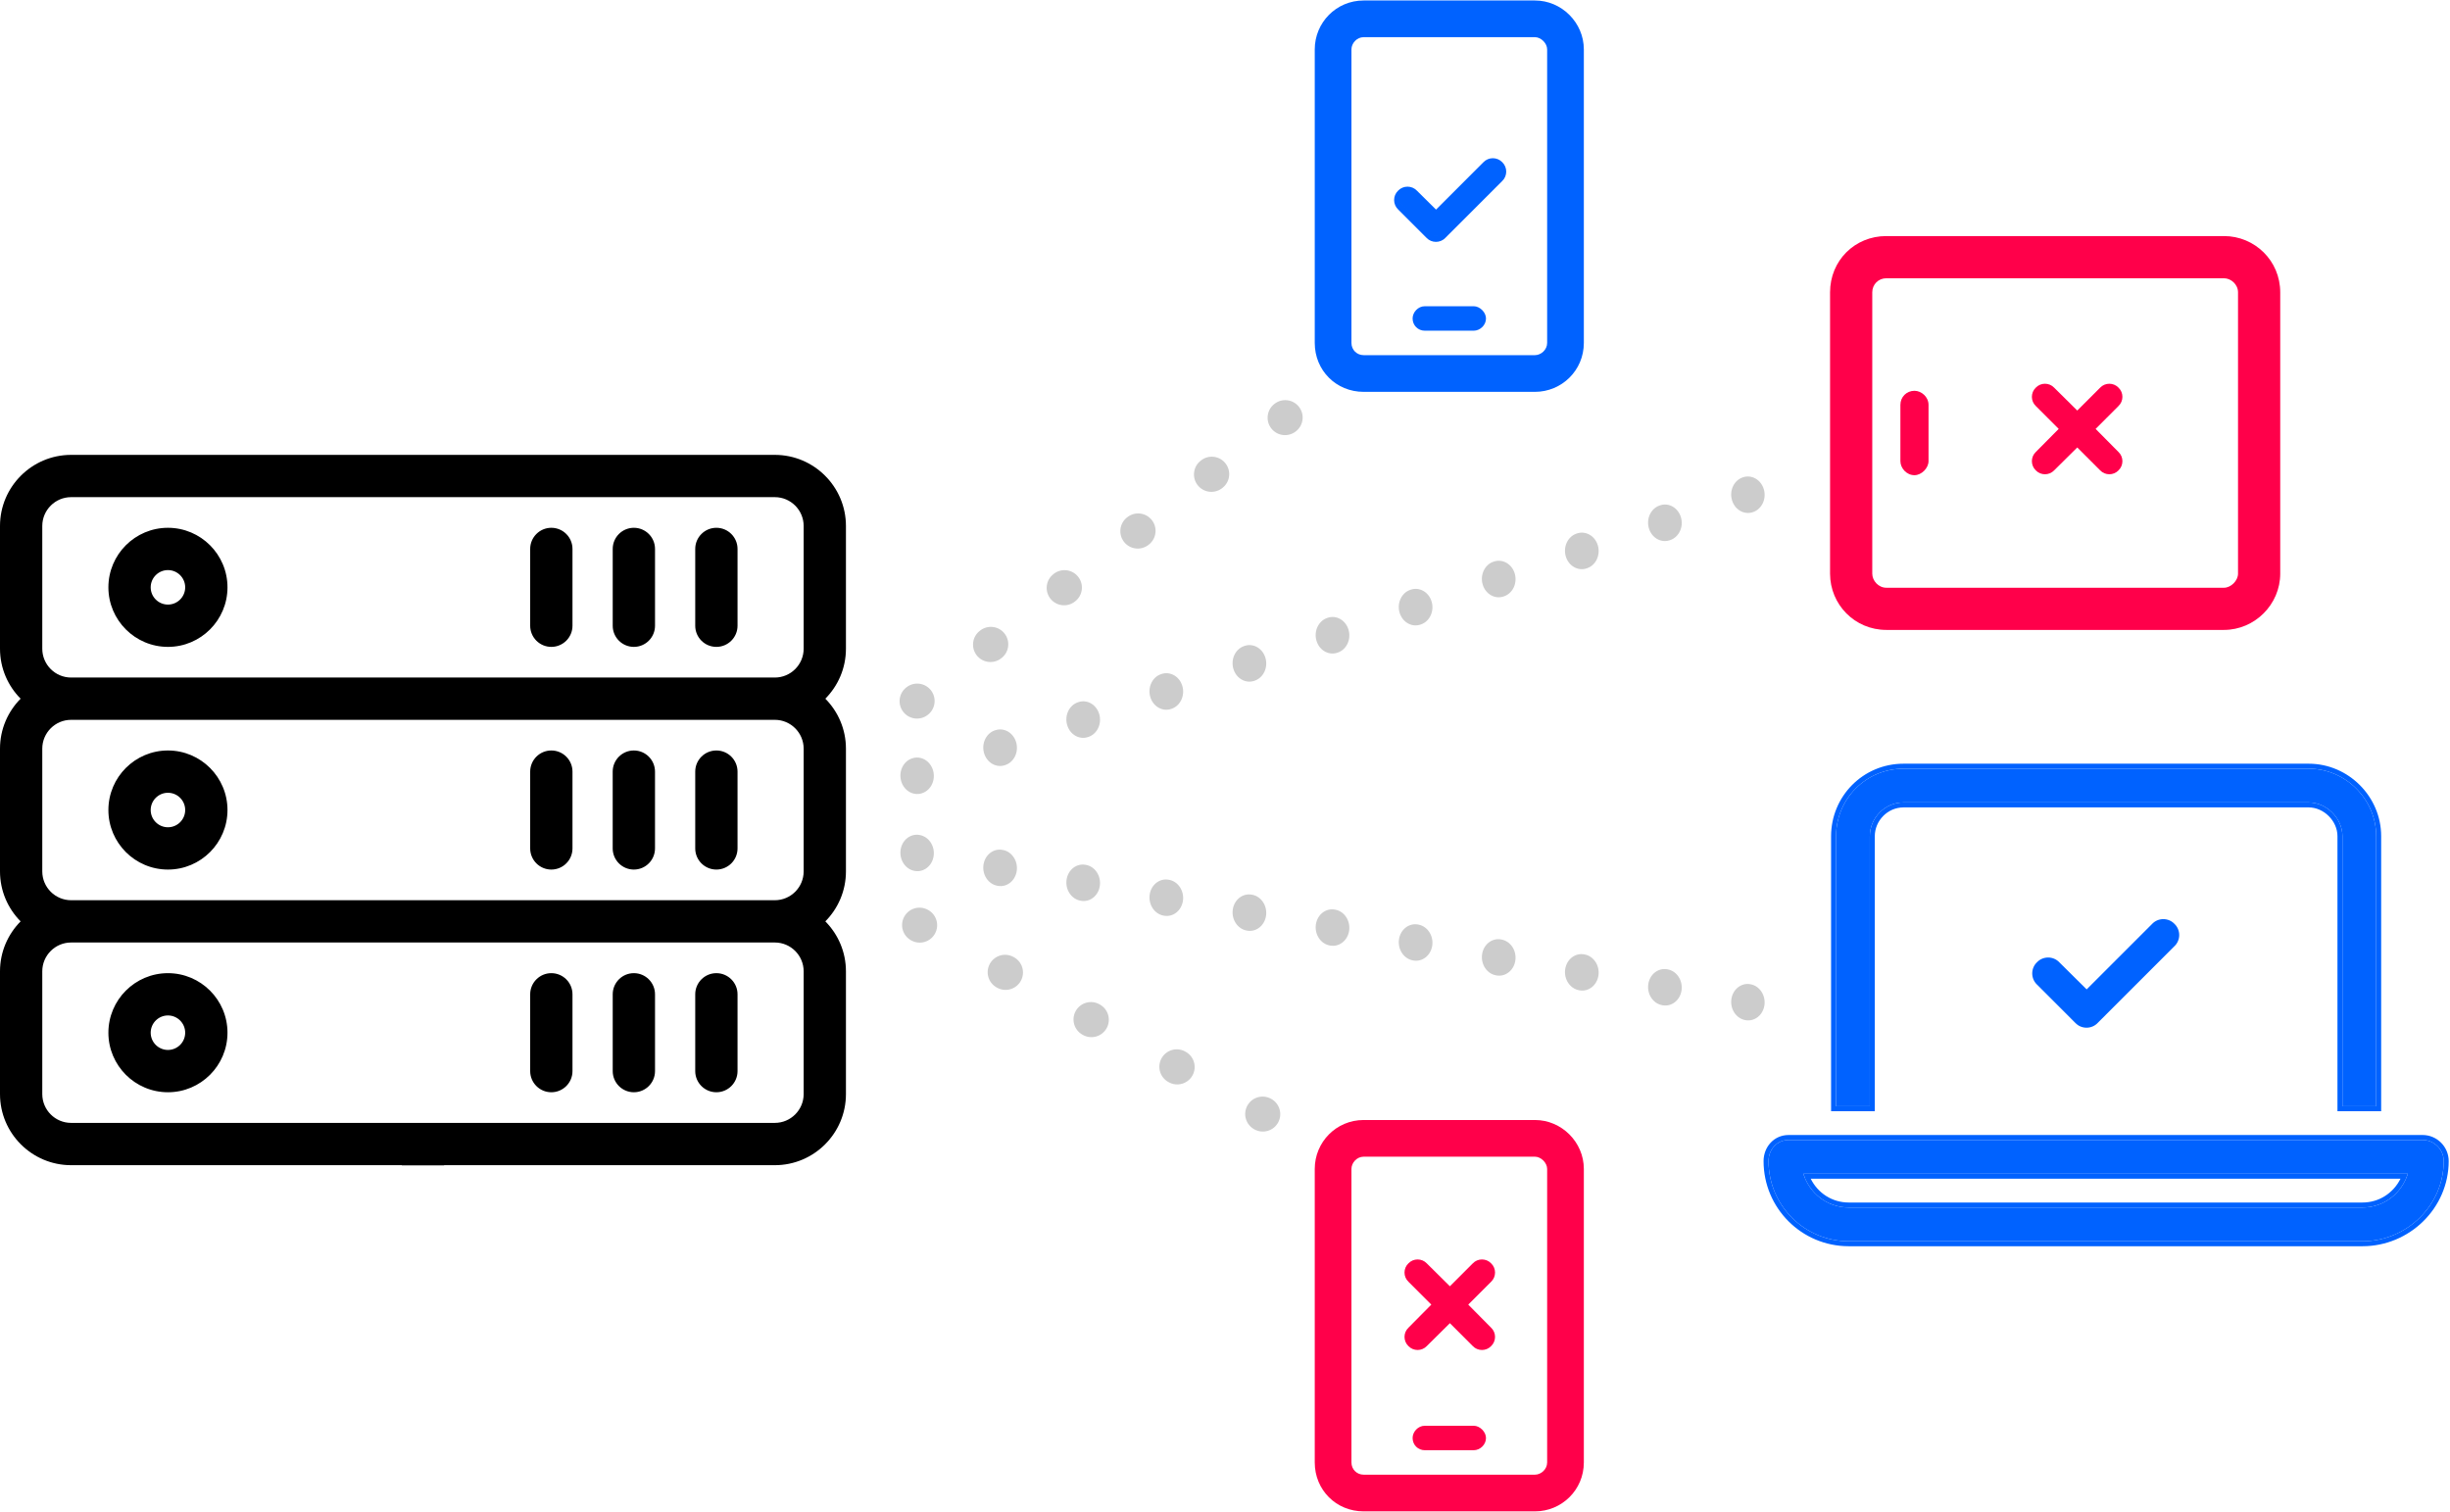 <svg width="460" height="284" viewBox="0 0 460 284" fill="none" xmlns="http://www.w3.org/2000/svg">
<path d="M256.037 6.98C254.746 6.98 253.741 8.128 253.741 9.277V64.393C253.741 65.684 254.746 66.689 256.037 66.689H288.188C289.337 66.689 290.485 65.684 290.485 64.393V9.277C290.485 8.128 289.337 6.98 288.188 6.98H256.037ZM246.851 9.277C246.851 4.253 250.87 0.091 256.037 0.091H288.188C293.212 0.091 297.374 4.253 297.374 9.277V64.393C297.374 69.56 293.212 73.579 288.188 73.579H256.037C250.87 73.579 246.851 69.56 246.851 64.393V9.277ZM267.52 57.503H276.706C277.854 57.503 279.002 58.651 279.002 59.8C279.002 61.091 277.854 62.096 276.706 62.096H267.52C266.228 62.096 265.223 61.091 265.223 59.8C265.223 58.651 266.228 57.503 267.52 57.503Z" fill="#0062FF"/>
<path d="M433.466 150.674H357.406C353.841 150.674 351.068 153.645 351.068 157.012V207.718H344.73V157.012C344.73 150.08 350.276 144.335 357.406 144.335H433.466C440.399 144.335 446.143 150.08 446.143 157.012V207.718H439.804V157.012C439.804 153.645 436.833 150.674 433.466 150.674ZM347.107 226.733H443.568C447.529 226.733 450.896 224.158 452.085 220.395H338.59C339.778 224.158 343.145 226.733 347.107 226.733ZM332.053 218.018C332.053 215.839 333.638 214.057 335.817 214.057H454.858C457.037 214.057 458.819 215.839 458.819 218.018C458.819 226.337 451.887 233.072 443.568 233.072H347.107C338.788 233.072 332.053 226.337 332.053 218.018Z" fill="#0062FF"/>
<path fill-rule="evenodd" clip-rule="evenodd" d="M352.002 208.653H343.796V157.012C343.796 149.573 349.75 143.401 357.406 143.401H433.466C440.915 143.401 447.077 149.564 447.077 157.012V208.653H438.87V157.012C438.87 154.161 436.317 151.608 433.466 151.608H357.406C354.376 151.608 352.002 154.142 352.002 157.012V208.653ZM347.107 225.799H443.568C446.663 225.799 449.362 224.042 450.705 221.329H339.969C341.313 224.042 344.011 225.799 347.107 225.799ZM338.939 221.329C338.808 221.027 338.691 220.715 338.59 220.395H452.085C451.984 220.715 451.867 221.027 451.735 221.329C450.319 224.578 447.192 226.733 443.568 226.733H347.107C343.482 226.733 340.356 224.578 338.939 221.329ZM331.119 218.018C331.119 215.387 333.06 213.122 335.817 213.122H454.858C457.553 213.122 459.754 215.323 459.754 218.018C459.754 226.869 452.387 234.006 443.568 234.006H347.107C338.272 234.006 331.119 226.853 331.119 218.018ZM357.406 150.674H433.466C436.833 150.674 439.804 153.645 439.804 157.012V207.718H446.143V157.012C446.143 150.08 440.399 144.335 433.466 144.335H357.406C350.276 144.335 344.73 150.08 344.73 157.012V207.718H351.068V157.012C351.068 153.645 353.841 150.674 357.406 150.674ZM335.817 214.057C333.638 214.057 332.053 215.839 332.053 218.018C332.053 226.337 338.788 233.072 347.107 233.072H443.568C451.887 233.072 458.819 226.337 458.819 218.018C458.819 215.839 457.037 214.057 454.858 214.057H335.817Z" fill="#0062FF"/>
<path d="M420.201 54.891C420.201 53.405 418.88 52.25 417.56 52.25L354.168 52.25C352.683 52.25 351.527 53.405 351.527 54.891L351.527 107.717C351.527 109.038 352.683 110.359 354.168 110.359L417.56 110.359C418.88 110.359 420.201 109.038 420.201 107.717L420.201 54.891ZM417.56 44.326C423.338 44.326 428.125 48.948 428.125 54.891L428.125 107.717C428.125 113.495 423.338 118.282 417.56 118.282L354.168 118.282C348.226 118.282 343.603 113.495 343.603 107.717L343.603 54.891C343.603 48.948 348.226 44.326 354.168 44.326L417.56 44.326ZM362.092 76.022L362.092 86.587C362.092 87.907 360.772 89.228 359.451 89.228C357.965 89.228 356.81 87.907 356.81 86.587L356.81 76.022C356.81 74.536 357.965 73.38 359.451 73.38C360.772 73.38 362.092 74.536 362.092 76.022Z" fill="#FF004A"/>
<path d="M256.037 217.195C254.746 217.195 253.741 218.344 253.741 219.492V274.608C253.741 275.9 254.746 276.904 256.037 276.904H288.188C289.337 276.904 290.485 275.9 290.485 274.608V219.492C290.485 218.344 289.337 217.195 288.188 217.195H256.037ZM246.851 219.492C246.851 214.468 250.87 210.306 256.037 210.306H288.188C293.212 210.306 297.374 214.468 297.374 219.492V274.608C297.374 279.775 293.212 283.794 288.188 283.794H256.037C250.87 283.794 246.851 279.775 246.851 274.608V219.492ZM267.52 267.718H276.706C277.854 267.718 279.002 268.867 279.002 270.015C279.002 271.307 277.854 272.311 276.706 272.311H267.52C266.228 272.311 265.223 271.307 265.223 270.015C265.223 268.867 266.228 267.718 267.52 267.718Z" fill="#FF004A"/>
<path fill-rule="evenodd" clip-rule="evenodd" d="M279.309 249.971L279.309 249.971C279.327 249.988 279.344 250.005 279.361 250.022C279.344 250.005 279.327 249.988 279.309 249.971ZM277.208 252.121C277.2 252.112 277.192 252.104 277.184 252.096L277.184 252.096C277.192 252.104 277.2 252.112 277.208 252.121ZM277.161 252.072L272.228 247.139L272.228 247.139L277.161 252.072ZM265.13 252.127C265.119 252.117 265.109 252.106 265.099 252.096C265.099 252.096 265.099 252.096 265.099 252.096C265.109 252.106 265.119 252.117 265.13 252.127ZM272.228 242.843L272.228 242.843L277.184 237.886C277.698 237.33 278.56 237.278 279.139 237.73C278.56 237.278 277.698 237.33 277.184 237.886L272.228 242.843ZM279.309 237.886C279.309 237.886 279.309 237.886 279.309 237.886C279.324 237.901 279.34 237.915 279.354 237.93C279.34 237.915 279.324 237.901 279.309 237.886ZM279.96 249.301L275.67 244.97L279.958 240.683C280.948 239.753 280.952 238.161 279.97 237.225C279.034 236.243 277.442 236.247 276.512 237.237L272.225 241.525L267.894 237.235C266.964 236.247 265.373 236.244 264.438 237.225C263.456 238.161 263.46 239.753 264.45 240.683L268.738 244.97L264.449 249.301C263.46 250.231 263.457 251.822 264.438 252.757C265.373 253.738 266.964 253.735 267.894 252.747L272.225 248.457L276.512 252.745C277.442 253.735 279.034 253.739 279.97 252.757C280.951 251.822 280.948 250.231 279.96 249.301Z" fill="#FF004A"/>
<path fill-rule="evenodd" clip-rule="evenodd" d="M397.101 85.536L397.101 85.536C397.119 85.552 397.136 85.569 397.153 85.587C397.136 85.569 397.119 85.552 397.101 85.536ZM395 87.685C394.992 87.677 394.984 87.668 394.976 87.66L394.976 87.66C394.984 87.668 394.992 87.677 395 87.685ZM394.953 87.637L390.019 82.703L390.019 82.704L394.953 87.637ZM382.921 87.692C382.911 87.681 382.901 87.671 382.891 87.66C382.891 87.66 382.891 87.66 382.891 87.66C382.901 87.671 382.911 87.681 382.921 87.692ZM390.019 78.407L390.019 78.407L394.976 73.451C395.49 72.895 396.352 72.842 396.931 73.294C396.352 72.842 395.49 72.895 394.976 73.451L390.019 78.407ZM397.101 73.451C397.101 73.451 397.101 73.451 397.101 73.451C397.114 73.463 397.127 73.475 397.139 73.488C397.127 73.475 397.114 73.463 397.101 73.451ZM397.751 84.865L393.462 80.535L397.75 76.247C398.74 75.317 398.744 73.725 397.761 72.79C396.826 71.808 395.234 71.812 394.304 72.802L390.016 77.089L385.686 72.8C384.756 71.812 383.165 71.808 382.23 72.79C381.248 73.725 381.252 75.317 382.242 76.247L386.53 80.535L382.24 84.865C381.252 85.796 381.249 87.386 382.23 88.321C383.165 89.303 384.756 89.299 385.686 88.311L390.016 84.022L394.304 88.309C395.234 89.299 396.826 89.303 397.762 88.321C398.743 87.386 398.74 85.796 397.751 84.865Z" fill="#FF004A"/>
<path fill-rule="evenodd" clip-rule="evenodd" d="M408.252 177.677C409.455 176.547 409.46 174.613 408.267 173.476C407.13 172.284 405.197 172.289 404.066 173.491L391.78 185.778L386.651 180.698C385.521 179.498 383.589 179.494 382.453 180.686C381.26 181.823 381.265 183.756 382.467 184.887L389.648 192.067C390.783 193.275 392.728 193.275 393.863 192.067L408.252 177.677ZM407.57 176.705C407.53 176.751 407.487 176.795 407.441 176.837L407.441 176.837C407.487 176.795 407.53 176.751 407.57 176.705ZM393.023 191.256C392.347 191.988 391.164 191.988 390.488 191.256L383.279 184.046C382.626 183.444 382.555 182.438 383.067 181.748C382.555 182.438 382.626 183.444 383.279 184.046L390.488 191.256C391.164 191.988 392.347 191.988 393.023 191.256L393.023 191.256Z" fill="#0062FF"/>
<path fill-rule="evenodd" clip-rule="evenodd" d="M271.386 44.654L282.04 34.001C283.052 33.045 283.057 31.419 282.054 30.457C281.092 29.454 279.466 29.459 278.51 30.471L269.625 39.357L266.043 35.81C265.088 34.8 263.463 34.796 262.502 35.798C261.499 36.759 261.504 38.386 262.516 39.341L267.829 44.654C268.789 45.671 270.426 45.671 271.386 44.654ZM281.323 33.063C281.293 33.097 281.262 33.129 281.228 33.161L281.228 33.161C281.262 33.13 281.293 33.097 281.323 33.063ZM270.546 43.842L270.546 43.842C270.046 44.384 269.17 44.384 268.669 43.842L263.328 38.501C262.851 38.061 262.794 37.33 263.156 36.82C262.794 37.33 262.851 38.061 263.328 38.502L268.669 43.842C269.169 44.385 270.046 44.385 270.546 43.842Z" fill="#0062FF"/>
<path opacity="0.2" fill-rule="evenodd" clip-rule="evenodd" d="M169.582 133.656C168.48 132.225 168.746 130.172 170.177 129.07L170.215 129.041C171.646 127.939 173.699 128.205 174.801 129.636C175.903 131.067 175.637 133.12 174.206 134.222L174.168 134.251C172.737 135.353 170.684 135.087 169.582 133.656ZM183.371 123.035C182.269 121.604 182.536 119.551 183.966 118.449L184.043 118.39C185.474 117.288 187.527 117.554 188.629 118.985C189.731 120.416 189.464 122.469 188.034 123.571L187.957 123.63C186.527 124.732 184.473 124.465 183.371 123.035ZM197.199 112.384C196.097 110.953 196.363 108.9 197.794 107.798L197.87 107.739C199.301 106.637 201.354 106.903 202.456 108.334C203.558 109.765 203.292 111.818 201.861 112.92L201.785 112.979C200.354 114.081 198.301 113.814 197.199 112.384ZM211.026 101.733C209.924 100.302 210.191 98.249 211.621 97.147L211.698 97.088C213.129 95.986 215.182 96.252 216.284 97.683C217.386 99.114 217.119 101.167 215.689 102.269L215.612 102.328C214.182 103.43 212.128 103.164 211.026 101.733ZM224.854 91.082C223.752 89.651 224.018 87.598 225.449 86.496L225.525 86.437C226.956 85.335 229.009 85.601 230.111 87.032C231.213 88.463 230.947 90.516 229.516 91.618L229.44 91.677C228.009 92.779 225.956 92.513 224.854 91.082ZM238.681 80.431C237.579 79 237.846 76.947 239.276 75.845L239.315 75.815C240.745 74.713 242.799 74.98 243.901 76.41C245.003 77.841 244.736 79.894 243.306 80.997L243.267 81.026C241.837 82.128 239.783 81.862 238.681 80.431Z" fill="black"/>
<path opacity="0.2" fill-rule="evenodd" clip-rule="evenodd" d="M169.203 146.681C168.678 144.878 169.582 142.966 171.222 142.412L171.265 142.397C172.905 141.842 174.66 142.854 175.185 144.657C175.71 146.46 174.806 148.371 173.166 148.926L173.123 148.94C171.483 149.495 169.728 148.483 169.203 146.681ZM184.763 141.416C184.238 139.613 185.141 137.702 186.781 137.147L186.867 137.118C188.507 136.563 190.262 137.575 190.788 139.378C191.313 141.181 190.409 143.092 188.769 143.647L188.683 143.676C187.043 144.231 185.288 143.219 184.763 141.416ZM200.365 136.137C199.84 134.335 200.744 132.423 202.384 131.869L202.47 131.839C204.11 131.285 205.865 132.296 206.39 134.099C206.915 135.902 206.012 137.813 204.372 138.368L204.285 138.397C202.646 138.952 200.89 137.94 200.365 136.137ZM215.968 130.859C215.443 129.056 216.347 127.145 217.987 126.59L218.073 126.561C219.713 126.006 221.468 127.017 221.993 128.82C222.518 130.623 221.614 132.534 219.974 133.089L219.888 133.118C218.248 133.673 216.493 132.661 215.968 130.859ZM231.571 125.58C231.046 123.777 231.949 121.866 233.589 121.311L233.675 121.282C235.315 120.727 237.07 121.739 237.596 123.541C238.121 125.344 237.217 127.256 235.577 127.81L235.491 127.84C233.851 128.394 232.096 127.383 231.571 125.58ZM247.173 120.301C246.648 118.498 247.552 116.587 249.192 116.032L249.278 116.003C250.918 115.448 252.673 116.46 253.198 118.263C253.723 120.065 252.82 121.977 251.18 122.532L251.093 122.561C249.454 123.116 247.698 122.104 247.173 120.301ZM262.776 115.022C262.251 113.219 263.155 111.308 264.795 110.753L264.881 110.724C266.521 110.169 268.276 111.181 268.801 112.984C269.326 114.787 268.422 116.698 266.782 117.253L266.696 117.282C265.056 117.837 263.301 116.825 262.776 115.022ZM278.379 109.743C277.854 107.941 278.757 106.029 280.397 105.474L280.483 105.445C282.123 104.89 283.878 105.902 284.404 107.705C284.929 109.508 284.025 111.419 282.385 111.974L282.299 112.003C280.659 112.558 278.904 111.546 278.379 109.743ZM293.981 104.465C293.456 102.662 294.36 100.751 296 100.196L296.086 100.167C297.726 99.612 299.481 100.623 300.006 102.426C300.531 104.229 299.628 106.14 297.988 106.695L297.902 106.724C296.262 107.279 294.506 106.267 293.981 104.465ZM309.584 99.186C309.059 97.383 309.963 95.472 311.603 94.917L311.689 94.888C313.329 94.333 315.084 95.344 315.609 97.147C316.134 98.95 315.23 100.861 313.59 101.416L313.504 101.445C311.864 102 310.109 100.989 309.584 99.186ZM325.187 93.907C324.662 92.104 325.565 90.193 327.205 89.638L327.248 89.623C328.888 89.069 330.643 90.08 331.169 91.883C331.694 93.686 330.79 95.597 329.15 96.152L329.107 96.167C327.467 96.722 325.712 95.71 325.187 93.907Z" fill="black"/>
<path opacity="0.2" fill-rule="evenodd" clip-rule="evenodd" d="M169.09 159.604C169.35 157.742 170.941 156.481 172.643 156.787L172.686 156.795C174.388 157.101 175.558 158.857 175.298 160.719C175.038 162.58 173.447 163.841 171.745 163.535L171.702 163.528C170 163.222 168.83 161.465 169.09 159.604ZM184.65 162.399C184.91 160.537 186.5 159.276 188.202 159.582L188.289 159.598C189.991 159.903 191.16 161.66 190.9 163.522C190.64 165.383 189.05 166.644 187.348 166.338L187.261 166.323C185.559 166.017 184.39 164.26 184.65 162.399ZM200.252 165.202C200.512 163.34 202.103 162.079 203.805 162.385L203.891 162.4C205.594 162.706 206.763 164.463 206.503 166.324C206.243 168.186 204.652 169.447 202.95 169.141L202.864 169.125C201.162 168.82 199.993 167.063 200.252 165.202ZM215.855 168.004C216.115 166.143 217.706 164.882 219.408 165.188L219.494 165.203C221.196 165.509 222.366 167.266 222.106 169.127C221.846 170.988 220.255 172.25 218.553 171.944L218.467 171.928C216.764 171.622 215.595 169.866 215.855 168.004ZM231.458 170.807C231.718 168.946 233.308 167.685 235.011 167.991L235.097 168.006C236.799 168.312 237.968 170.069 237.708 171.93C237.448 173.791 235.858 175.052 234.156 174.747L234.069 174.731C232.367 174.425 231.198 172.668 231.458 170.807ZM247.06 173.61C247.32 171.749 248.911 170.488 250.613 170.793L250.699 170.809C252.402 171.115 253.571 172.871 253.311 174.733C253.051 176.594 251.46 177.855 249.758 177.549L249.672 177.534C247.97 177.228 246.801 175.471 247.06 173.61ZM262.663 176.413C262.923 174.551 264.514 173.29 266.216 173.596L266.302 173.612C268.004 173.917 269.174 175.674 268.914 177.536C268.654 179.397 267.063 180.658 265.361 180.352L265.275 180.337C263.572 180.031 262.403 178.274 262.663 176.413ZM278.266 179.216C278.526 177.354 280.116 176.093 281.819 176.399L281.905 176.415C283.607 176.72 284.776 178.477 284.516 180.338C284.256 182.2 282.666 183.461 280.964 183.155L280.877 183.139C279.175 182.834 278.006 181.077 278.266 179.216ZM293.868 182.018C294.128 180.157 295.719 178.896 297.421 179.202L297.507 179.217C299.21 179.523 300.379 181.28 300.119 183.141C299.859 185.003 298.268 186.264 296.566 185.958L296.48 185.942C294.778 185.636 293.609 183.88 293.868 182.018ZM309.471 184.821C309.731 182.96 311.322 181.699 313.024 182.005L313.11 182.02C314.812 182.326 315.982 184.083 315.722 185.944C315.462 187.805 313.871 189.066 312.169 188.761L312.083 188.745C310.381 188.439 309.211 186.683 309.471 184.821ZM325.074 187.624C325.334 185.763 326.924 184.502 328.627 184.807L328.67 184.815C330.372 185.121 331.541 186.878 331.281 188.739C331.021 190.6 329.431 191.861 327.729 191.556L327.685 191.548C325.983 191.242 324.814 189.485 325.074 187.624Z" fill="black"/>
<path opacity="0.2" fill-rule="evenodd" clip-rule="evenodd" d="M169.775 172.127C170.647 170.545 172.635 169.969 174.217 170.84L174.262 170.865C175.844 171.736 176.42 173.724 175.549 175.306C174.678 176.888 172.689 177.465 171.107 176.593L171.062 176.569C169.48 175.698 168.904 173.709 169.775 172.127ZM185.847 180.978C186.719 179.396 188.707 178.82 190.289 179.691L190.378 179.74C191.96 180.611 192.536 182.6 191.665 184.182C190.794 185.764 188.805 186.34 187.223 185.469L187.134 185.42C185.552 184.549 184.976 182.56 185.847 180.978ZM201.964 189.853C202.835 188.272 204.824 187.695 206.406 188.567L206.495 188.616C208.077 189.487 208.653 191.475 207.782 193.057C206.911 194.639 204.922 195.216 203.34 194.344L203.251 194.295C201.669 193.424 201.093 191.435 201.964 189.853ZM218.08 198.729C218.952 197.147 220.94 196.571 222.522 197.442L222.611 197.491C224.193 198.362 224.769 200.351 223.898 201.933C223.027 203.515 221.038 204.091 219.456 203.22L219.367 203.171C217.785 202.3 217.209 200.311 218.08 198.729ZM234.197 207.605C235.068 206.023 237.057 205.446 238.639 206.318L238.683 206.342C240.265 207.213 240.841 209.202 239.97 210.784C239.099 212.366 237.11 212.942 235.528 212.071L235.484 212.046C233.902 211.175 233.326 209.186 234.197 207.605Z" fill="black"/>
<path fill-rule="evenodd" clip-rule="evenodd" d="M83.384 218.83V218.79H145.478C152.84 218.79 158.83 212.8 158.83 205.438V182.392C158.83 178.736 157.351 175.423 154.962 173.008C157.351 170.594 158.83 167.281 158.83 163.624V140.578C158.83 136.922 157.351 133.609 154.962 131.194C157.351 128.78 158.83 125.467 158.83 121.81V98.764C158.83 91.403 152.84 85.413 145.478 85.413H13.351C5.99 85.413 0 91.403 0 98.764V121.81C0 125.467 1.479 128.78 3.868 131.194C1.479 133.609 0 136.922 0 140.578V163.624C0 167.277 1.479 170.594 3.868 173.008C1.479 175.423 0 178.736 0 182.392V205.438C0 212.8 5.99 218.79 13.351 218.79H75.446V218.83H83.384ZM7.938 140.578V163.624C7.938 166.608 10.364 169.034 13.351 169.037H145.478C148.462 169.037 150.891 166.608 150.891 163.624V140.578C150.891 137.595 148.462 135.165 145.478 135.165H13.351C10.367 135.165 7.938 137.595 7.938 140.578ZM13.351 93.351C10.367 93.351 7.938 95.781 7.938 98.764V121.81C7.938 124.794 10.367 127.223 13.351 127.223H145.478C148.462 127.223 150.891 124.794 150.891 121.81V98.764C150.891 95.781 148.462 93.351 145.478 93.351H13.351ZM7.938 182.389V205.435C7.938 208.418 10.364 210.848 13.351 210.848H145.478C148.462 210.848 150.891 208.418 150.891 205.435V182.389C150.891 179.405 148.462 176.976 145.478 176.976H13.351C10.367 176.976 7.938 179.405 7.938 182.389ZM42.712 110.286C42.712 116.453 37.695 121.466 31.532 121.466C25.368 121.466 20.351 116.449 20.351 110.286C20.351 104.118 25.368 99.105 31.532 99.105C37.699 99.105 42.712 104.122 42.712 110.286ZM34.77 110.286C34.77 108.5 33.317 107.047 31.532 107.047C29.746 107.047 28.293 108.5 28.293 110.286C28.293 112.071 29.746 113.524 31.532 113.524C33.317 113.524 34.77 112.071 34.77 110.286ZM103.516 99.105C101.324 99.105 99.545 100.883 99.545 103.076V117.495C99.545 119.692 101.324 121.466 103.516 121.466C105.709 121.466 107.487 119.688 107.487 117.495V103.076C107.487 100.883 105.709 99.105 103.516 99.105ZM119.012 99.105C116.82 99.105 115.041 100.883 115.041 103.076V117.495C115.041 119.692 116.82 121.466 119.012 121.466C121.205 121.466 122.983 119.688 122.983 117.495V103.076C122.983 100.883 121.205 99.105 119.012 99.105ZM134.504 99.105C132.312 99.105 130.533 100.883 130.533 103.076V117.495C130.533 119.692 132.312 121.466 134.504 121.466C136.697 121.466 138.475 119.688 138.475 117.495V103.076C138.475 100.883 136.697 99.105 134.504 99.105ZM20.351 152.099C20.351 145.932 25.368 140.919 31.532 140.919C37.695 140.919 42.712 145.936 42.712 152.099C42.712 158.267 37.695 163.28 31.532 163.28C25.364 163.28 20.351 158.263 20.351 152.099ZM28.293 152.099C28.293 153.885 29.746 155.338 31.532 155.338C33.317 155.338 34.77 153.885 34.77 152.099C34.77 150.314 33.317 148.861 31.532 148.861C29.746 148.861 28.293 150.314 28.293 152.099ZM107.487 159.309V144.89C107.487 142.697 105.709 140.919 103.516 140.919C101.324 140.919 99.545 142.697 99.545 144.89V159.309C99.545 161.502 101.324 163.28 103.516 163.28C105.709 163.28 107.487 161.502 107.487 159.309ZM122.98 159.309V144.89C122.98 142.697 121.201 140.919 119.008 140.919C116.816 140.919 115.037 142.697 115.037 144.89V159.309C115.037 161.502 116.816 163.28 119.008 163.28C121.201 163.28 122.98 161.502 122.98 159.309ZM138.475 159.309V144.89C138.475 142.697 136.697 140.919 134.504 140.919C132.312 140.919 130.533 142.697 130.533 144.89V159.309C130.533 161.502 132.312 163.28 134.504 163.28C136.697 163.28 138.475 161.502 138.475 159.309ZM20.351 193.913C20.351 187.746 25.368 182.732 31.532 182.732C37.695 182.732 42.712 187.746 42.712 193.913C42.712 200.081 37.695 205.094 31.532 205.094C25.364 205.094 20.351 200.077 20.351 193.913ZM28.293 193.913C28.293 195.699 29.746 197.152 31.532 197.152C33.317 197.152 34.77 195.699 34.77 193.913C34.77 192.128 33.317 190.674 31.532 190.674C29.746 190.674 28.293 192.128 28.293 193.913ZM103.516 182.732C101.324 182.732 99.545 184.511 99.545 186.703V201.123C99.545 203.316 101.324 205.094 103.516 205.094C105.709 205.094 107.487 203.316 107.487 201.123V186.703C107.487 184.511 105.709 182.732 103.516 182.732ZM119.012 182.732C116.82 182.732 115.041 184.511 115.041 186.703V201.123C115.041 203.316 116.82 205.094 119.012 205.094C121.205 205.094 122.983 203.316 122.983 201.123V186.703C122.983 184.511 121.205 182.732 119.012 182.732ZM134.504 182.732C132.312 182.732 130.533 184.511 130.533 186.703V201.123C130.533 203.316 132.312 205.094 134.504 205.094C136.697 205.094 138.475 203.316 138.475 201.123V186.703C138.475 184.511 136.697 182.732 134.504 182.732Z" fill="black"/>
</svg>
